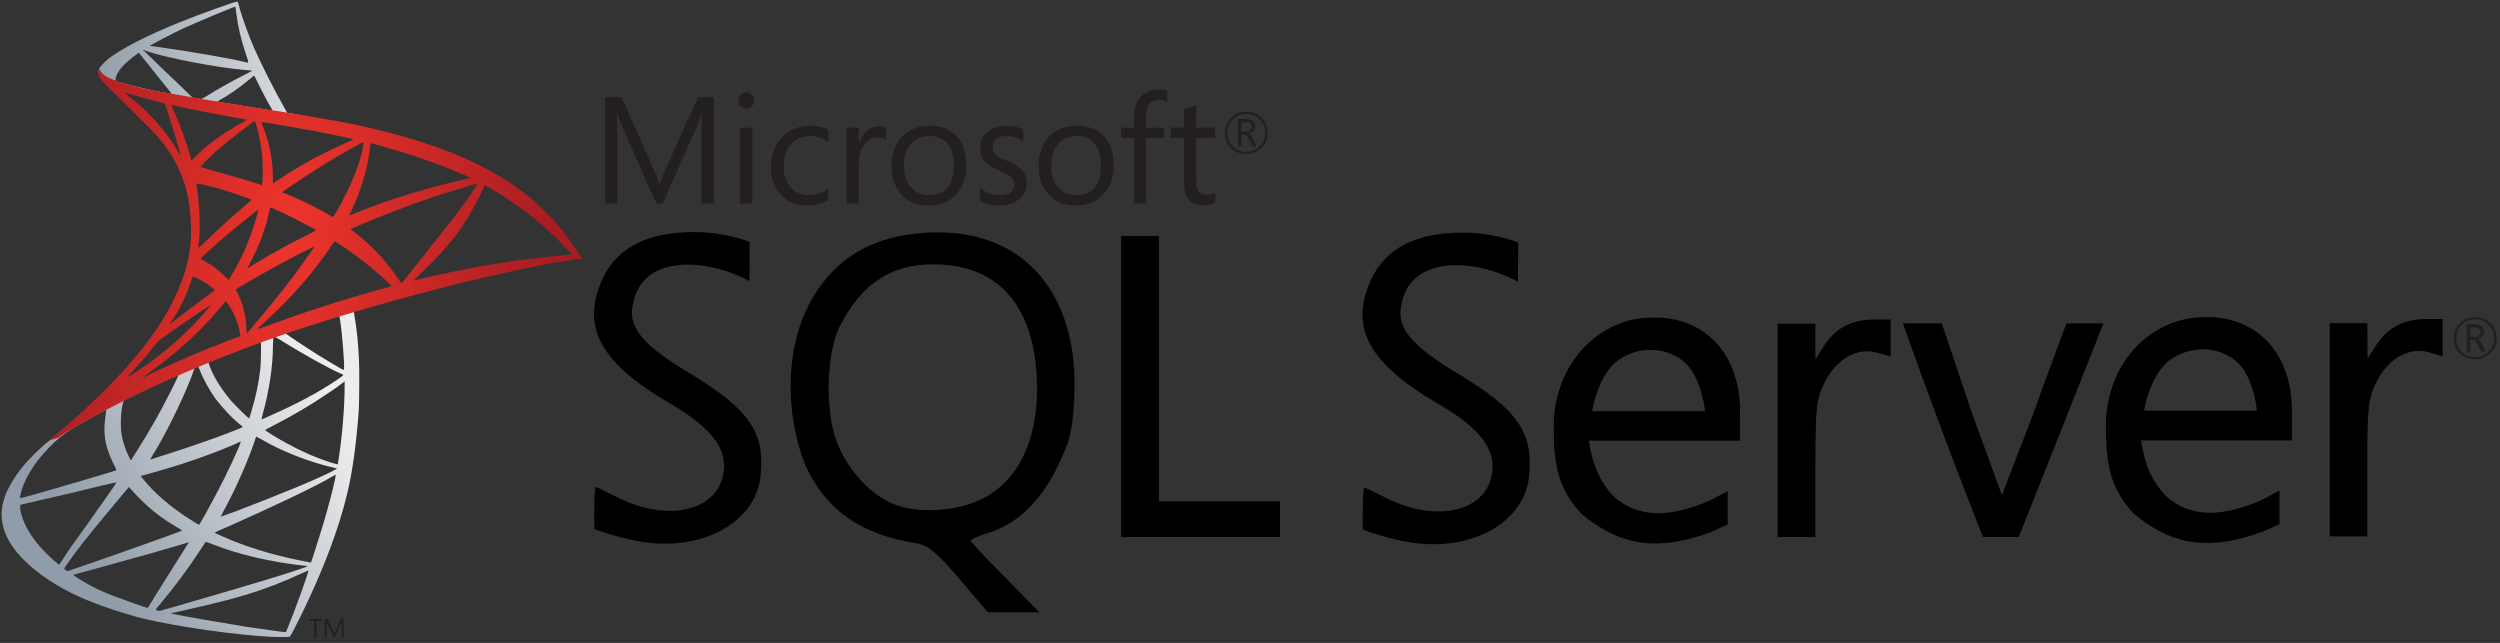 <svg version="1.2" xmlns="http://www.w3.org/2000/svg" viewBox="-163 -6 906 233" width="906" height="233">
	<rect x="-163" y="-6" width="906" height="233" fill="#333333" stroke="none"/>
	<title>sqlserver</title>
	<defs>
		<linearGradient id="g1" x2="1" gradientUnits="userSpaceOnUse" gradientTransform="matrix(90.474,-53.46,37.499,63.463,-118.968,216.931)">
			<stop offset="0" stop-color="#909ca9"/>
			<stop offset="1" stop-color="#ededee"/>
		</linearGradient>
		<linearGradient id="g2" x2="1" gradientUnits="userSpaceOnUse" gradientTransform="matrix(72.798,0,0,43.56,-127.432,16.425)">
			<stop offset="0" stop-color="#939fab"/>
			<stop offset="1" stop-color="#dcdee1"/>
		</linearGradient>
		<radialGradient id="g3" cx="0" cy="0" r="1" gradientUnits="userSpaceOnUse" gradientTransform="matrix(-92.865,-14.043,28.047,-185.471,-58.76,78.17)">
			<stop offset="0" stop-color="#ee352c"/>
			<stop offset="1" stop-color="#a91d22"/>
		</radialGradient>
	</defs>
	<style>
		.s0 { fill: #000000 } 
		.s1 { fill: #231f1f } 
		.s2 { fill: url(#g1) } 
		.s3 { fill: url(#g2) } 
		.s4 { fill: url(#g3) } 
	</style>
	<g id="layer1">
		<g id="g3545">
			<g id="layer1-5">
				<path id="path2830" class="s0" d="m89.4 78.1c-17.5-0.2-28.8 5.5-34.1 17.1-7.8 17.2-0.8 30.2 24 44.7 13.9 8.1 20.1 15.1 20.1 22.8 0 15.8-19.2 21.5-38.9 11.4-4.1-2-7.5-3.7-7.7-3.7-0.7 4.5-0.4 15.3-0.4 15.3 0 0 6.1 2.5 15.2 4.3 22.6 4.5 43.1-6.1 45-23.3 1.8-16-4-24.4-26.1-37.7-14.8-8.9-21.3-15.3-20.4-23 2.3-21 28.2-18.1 42.5-10.1l0.1-14.2c0 0-8-3.4-19.3-3.6zm86.9 0.1q-1.6 0-3.2 0.1c-21.5 1.2-35.9 10.6-44.4 29.1-7.3 16.6-6.5 38.4 0.1 55.1 7.6 16.4 19.9 25.1 40.3 28.4 4.3 0.7 7.2 3.1 15.6 12.9l10.3 12.1h18.7l-12.4-12.6c-6.9-6.9-12.5-12.9-12.5-13.4 0-0.4 2.6-1.6 5.8-2.6 10.6-3.1 19.2-11.2 25.4-23.7 4.9-9.9 5.6-13 6.3-25.4 1.9-37.1-17.6-60.3-50-60zm191.6 0.1q-26.1-0.3-34.1 17.2c-7.8 17.1-0.8 30.1 24 44.6 14 8.1 20.1 15.1 20.1 22.8 0 15.8-19.1 21.5-38.9 11.4-4-2-7.5-3.7-7.7-3.7-0.7 4.5-0.4 15.3-0.4 15.3 0 0 6.1 2.5 15.2 4.3 22.6 4.5 43.1-6.1 45-23.3 1.8-16-4-24.5-26.1-37.7-14.7-8.9-21.3-15.3-20.4-23 2.3-21 28.2-18.1 42.5-10.1l0.1-14.2c0 0-7.9-3.4-19.3-3.6zm-124.6 1.2v54.5 54.6h28.8 28.8v-5.3-7.6h-43.9v-46.9-49.3h-6.9zm-68 10.3c22.7 0 35.7 13.9 37.4 40.1 1.3 21.8-6 38.2-20 45-9.1 4.4-22.3 5.3-31 2.1-8.9-3.2-17.5-12.5-21.5-23-4.3-11.4-3.7-32.6 1.3-42.1 7.9-15.2 18.4-22.1 33.8-22.1zm460.9 19.1q-4 0-8.3 1c-18.2 4.7-28.4 22.1-27.7 40 0 15 2.9 22.4 10.1 30.3 14.8 12.2 28.2 13.1 46.4 6.6 3.1-1.3 6.4-2.8 6.4-2.8v-12.2l-6.4 3.4c-14.7 6.3-25.7 6.4-34.5-1.2-5.7-5.7-8.1-12.5-9.3-20.4h27.4 27.3v-10.5c0-21.2-12.7-34.5-31.4-34.2zm-200 0.2q-4 0-8.3 0.9c-18.2 4.8-28.5 22.1-27.8 40.1 0 15 2.9 22.4 10.2 30.3 14.8 12.1 28.2 13.1 46.3 6.6 3.1-1.4 6.5-2.9 6.5-2.9v-12.1l-6.5 3.4c-14.6 6.3-25.7 6.3-34.5-1.2-5.7-5.8-8.1-12.6-9.3-20.5h27.4 27.4v-10.4c0-21.2-12.8-34.5-31.4-34.2zm279.9 0.5c-7.9 0-13.9 3.2-17.9 9.4l-3.2 5v-6.4l-0.1-6.5h-6.8-6.8v38.7 38.6h6.8 6.8v-24.6c0-22.6 0.3-25.3 3.4-31.5 4.3-8.5 11.8-12.7 19.1-10.6l4.8 1.4v-6.8-6.7h-6.1zm-200.1 0.2c-7.9 0-13.9 3.2-17.9 9.4l-3.2 5v-6.4-6.5h-6.8-6.9v38.7 38.6h6.9 6.8v-24.7c0-22.6 0.3-25.2 3.4-31.4 4.3-8.5 11.8-12.7 19-10.7l4.9 1.4v-6.7-6.7h-6.2zm10.6 1.4c9.1 25.7 19 52 29 77.4 4.3 0 8.6 0 13 0l15.2-38.3 15.5-39.1h-13.4c0 0-5.9 15.5-12.1 32.9l-11.3 29.3-10.8-29.5-11-32.7zm108.8 9.4c4.1 0 8.1 1.3 11.5 3.9 6.9 5.3 8 18.3 8 18.3h-40.9c0 0 2.1-13.2 9.6-18.5 3.6-2.5 7.7-3.7 11.8-3.7zm-200.1 0.2c4.1 0 8.1 1.3 11.5 3.9 6.9 5.3 8.1 18.3 8.1 18.3h-40.9c0 0 2-13.2 9.5-18.5 3.6-2.5 7.8-3.8 11.8-3.7z"/>
			</g>
			<g id="g3073">
				<path id="path26" class="s1" d="m296.4 42.1q0 3.3-2.3 5.5-2.2 2.2-5.5 2.2-3.3 0-5.5-2.2-2.2-2.1-2.2-5.4 0-3.3 2.2-5.5 2.2-2.2 5.5-2.2 3.3 0 5.5 2.1 2.3 2.2 2.3 5.5zm-0.9 0q-0.1-2.9-2-4.8-2-2-4.9-2-2.9 0-4.9 2-1.9 1.9-1.9 4.8 0 3 2 5 2 1.9 4.8 1.9 2.9 0 4.9-2 2-1.9 2-4.9zm-3.1 4.9h-1.7l-1.1-2.4q-0.8-1.8-1.7-1.8h-1v4.2h-1.3v-9.9h2.8q1.8 0 2.7 0.8 0.9 0.7 0.9 1.9 0 1-0.7 1.7-0.7 0.7-1.9 1 0.9 0.2 1.7 1.8c0 0 1.3 2.7 1.3 2.7zm-1.9-7q0-0.9-0.5-1.3-0.5-0.4-1.8-0.4h-1.3v3.4h1.5q2.1 0 2.1-1.7z"/>
				<path id="path28" class="s1" d="m95.7 67.8h-4.5v-25.9q0-3.1 0.3-7.5h-0.1q-0.6 2.6-1.1 3.8l-13.2 29.6h-2.2l-13.1-29.4q-0.6-1.3-1.2-4h-0.1q0.2 2.3 0.2 7.5v25.9h-4.4v-38.6h6l11.9 26.9q1.3 3.1 1.7 4.6h0.2q1.1-3.1 1.8-4.7l12.1-26.8h5.7"/>
				<path id="path30" class="s1" d="m109.6 40.3v27.5h-4.4v-27.5zm0.8-9.9q0 1.2-0.9 2-0.8 0.9-2 0.9-1.2 0-2.1-0.8-0.8-0.8-0.8-2.1 0-1.2 0.8-2 0.9-0.9 2.1-0.9 1.2 0 2 0.9 0.9 0.8 0.9 2z"/>
				<path id="path32" class="s1" d="m137.1 66.5q-3.2 2-7.5 2-6 0-9.6-4-3.6-3.8-3.6-9.8 0-6.8 3.9-10.9 3.9-4.2 10.5-4.2 3.6 0 6.4 1.4v4.5q-3.1-2.2-6.6-2.2-4.2 0-6.9 3-2.7 3-2.7 8 0 4.8 2.5 7.6 2.5 2.8 6.8 2.8 3.6 0 6.8-2.4"/>
				<path id="path34" class="s1" d="m158.1 44.7q-1.1-0.9-3.3-0.9-2.7 0-4.5 2.4-2.1 2.8-2.1 7.5v14.1h-4.4v-27.6h4.4v5.7h0.1q1-3 3-4.6 1.9-1.5 4.2-1.5 1.8 0 2.6 0.3"/>
				<path id="path36" class="s1" d="m187.2 53.9q0 6.6-3.7 10.6-3.7 4-10 4-6.2 0-9.8-4-3.6-3.9-3.6-10.2 0-7.1 4.1-11.1 3.7-3.6 10-3.6 6.1 0 9.6 3.8 3.4 3.8 3.4 10.5zm-4.5 0.2q0-5.3-2.4-8.1-2.3-2.7-6.5-2.7-4.1 0-6.6 2.7-2.6 2.9-2.6 8.2 0 4.9 2.5 7.7 2.5 2.8 6.7 2.8 4.4 0 6.7-2.8 2.2-2.8 2.2-7.8z"/>
				<path id="path38" class="s1" d="m209.1 60.4q0 3.4-2.5 5.6-2.8 2.5-7.6 2.5-3.9 0-6.8-1.7v-4.7q3.2 2.6 7.1 2.6 5.3 0 5.3-3.9 0-1.6-1.2-2.6-1.1-1.1-4.5-2.5-3.5-1.5-4.9-3.2-1.8-1.9-1.8-4.9 0-3.5 2.7-5.8 2.8-2.2 7-2.2 3.3 0 5.9 1.3v4.4q-2.7-2-6.2-2-2.2 0-3.5 1.1-1.4 1.1-1.4 2.8 0 1.8 1.1 2.8 1 1 4.2 2.3 3.5 1.5 5.1 3.1 2 2 2 5z"/>
				<path id="path40" class="s1" d="m240.6 53.9q0 6.6-3.8 10.6-3.7 4-10 4-6.2 0-9.8-4-3.6-3.9-3.6-10.2 0-7.1 4.1-11.1 3.7-3.6 10-3.6 6.1 0 9.6 3.8 3.5 3.8 3.5 10.5zm-4.6 0.2q0-5.3-2.4-8.1-2.3-2.7-6.4-2.7-4.1 0-6.6 2.7-2.6 2.9-2.6 8.2 0 4.9 2.5 7.7 2.5 2.8 6.7 2.8 4.3 0 6.6-2.8 2.2-2.8 2.2-7.8z"/>
				<path id="path42" class="s1" d="m260 30.9q-1.3-0.7-2.9-0.7-4.7 0-4.7 5.8v4.3h6.5v3.7h-6.5v23.8h-4.4v-23.8h-4.7v-3.7h4.7v-4.5q0-4.6 2.8-7.1 2.5-2.3 6-2.3 2 0 3.2 0.5"/>
				<path id="path44" class="s1" d="m277.4 67.5q-1.6 0.9-4.1 0.9-7.2 0-7.2-8.1v-16.3h-4.8v-3.8h4.8v-6.7q2-0.6 4.4-1.4v8.1h6.9v3.8h-6.9v15.5q0 2.8 0.9 4 0.9 1.1 3.2 1.1 1.6 0 2.8-0.9"/>
			</g>
			<path id="path3151" class="s1" d="m741.8 116.5q0 3.3-2.3 5.5-2.2 2.2-5.5 2.2-3.4 0-5.6-2.1-2.2-2.2-2.2-5.5 0-3.3 2.3-5.5 2.2-2.2 5.5-2.2 3.3 0 5.5 2.1 2.3 2.2 2.3 5.5zm-1 0.1q0-3-1.9-4.9-2-2-4.9-2-2.9 0-4.9 2-1.9 2-1.9 4.9 0 2.9 2 4.9 2 1.9 4.8 1.9 2.8 0 4.8-1.9 2-2 2-4.9zm-3 4.8h-1.7l-1.1-2.4q-0.8-1.7-1.7-1.8h-1v4.2h-1.3v-9.9h2.7q1.9 0 2.8 0.9 0.8 0.7 0.8 1.8 0 1-0.6 1.7-0.7 0.8-1.9 1 0.9 0.2 1.7 1.9c0 0 1.3 2.6 1.3 2.6zm-1.9-7q0-0.9-0.5-1.2-0.5-0.5-1.8-0.5h-1.3v3.4h1.5q2.1 0 2.1-1.7z"/>
			<g id="layer1-2">
				<path id="path3639" class="s2" d="m-29.6 102.1l-46.1 15-40.1 17.8-11.3 2.9q-4.2 4.1-9 8.3c-3.6 3.1-6.9 5.8-9.4 7.9-2.9 2.2-7 6.4-9.2 9-3.2 4-5.7 8.2-6.7 11.5-2 5.8-1 11.7 2.7 17.2 4.7 7 14.2 14.1 25.2 18.9 5.6 2.5 15 5.7 22.1 7.5 11.9 2.9 34.7 6.2 47.3 6.7 2.5 0.1 5.9 0.1 6.1-0.1 0.3-0.1 2.2-3.8 4.5-8.5 7.7-15.8 13.3-30.6 16.3-43.2 1.9-7.7 3.3-17.9 4.2-30 0.2-3.4 0.3-14.7 0.1-18.6-0.3-6.2-0.8-11.3-1.7-16.3-0.1-0.7-0.2-1.4-0.1-1.4 0.1-0.2 0.5-0.3 6.2-1.9 0 0-1.1-2.7-1.1-2.7zm-10.6 6.2c0.5 0 1.6 10.7 1.9 17.5 0 1.4 0 2.3-0.1 2.3-0.3 0-5.9-3.3-9.9-5.8-3.5-2.2-10.1-6.6-11.1-7.4-0.4-0.3-0.3-0.3 2.5-1.3 4.9-1.6 16.4-5.3 16.7-5.3zm-23.5 7.7c0.3 0 1.2 0.5 3.1 1.7 7.2 4.5 16.9 9.9 21.1 11.7 1.3 0.6 1.4 0.3-1.6 2.4-6.3 4.3-14.2 8.5-23.9 12.8-1.7 0.8-3.1 1.4-3.2 1.4 0 0 0.1-0.9 0.4-1.9 2.4-8.7 3.7-17.5 3.7-24.5 0.1-3.5 0.1-3.5 0.4-3.6q0 0 0 0zm-4.8 1.8c0.2 0.3 0.1 8.1-0.2 10.2-0.6 5.1-1.6 9.8-3.2 15.1-0.4 1.3-0.7 2.4-0.8 2.5-0.1 0.2-4.9-4.5-6.5-6.3q-4-4.7-6.4-9.4c-0.8-1.5-2-4.6-1.9-4.7 0.5-0.4 18.9-7.5 19-7.4zm-22.8 9q0.1 0 0.1 0.1c0.1 0 0.3 0.6 0.6 1.2 1.1 3 3.6 7.5 5.7 10.4 2.4 3.1 5.5 6.5 8.1 8.7 0.8 0.7 1.6 1.3 1.7 1.4 0.2 0.2 0.3 0.2-5.4 2.4-6.6 2.5-13.8 5-22 7.6-3.1 1-5.8 1.9-5.9 1.9-0.3 0.2-0.2 0 0.7-1.5 4.1-6.4 10.3-18.9 13.8-27.7 0.6-1.5 1.1-3.1 1.2-3.4 0.2-0.5 0.3-0.7 0.8-0.9 0.3-0.1 0.5-0.2 0.6-0.2zm-6.9 2.9c0 0.1-1.7 3.8-3.5 7.2-3.3 6.6-7 13.1-12 21-0.8 1.3-1.6 2.6-1.7 2.7-0.2 0.3-0.3 0.2-0.8-0.9-1.2-2.3-2.2-5.3-2.7-8-0.5-2.8-0.4-7.5 0.2-10.4 0.4-2.2 0.4-2.2 1.5-2.7 4.4-2.3 18.8-9 19-8.9zm60.1 2.5v1.4c0 7.8-0.9 18.5-2.1 26.2-0.2 1.4-0.4 2.5-0.4 2.5 0 0-1-0.3-2.2-0.6-5.2-1.6-10.9-4.1-16-6.9-3.4-1.8-8.3-4.8-8.1-5 0 0 1.4-0.8 3.2-1.7 6.8-3.5 13.4-7.4 19-11.2 2.2-1.4 5.4-3.7 6.1-4.3zm-86.5 10.3c0.2 0 0.1 0.3-0.1 1.5-0.1 0.9-0.3 2.6-0.4 3.8-0.3 5.1 0.6 8.8 3.1 14 0.7 1.4 1.3 2.6 1.2 2.6-0.2 0.2-23.3 7-30.5 9-2.2 0.6-4 1.1-4.2 1.1-0.3 0.1-0.3 0-0.2-0.5 0.8-5.2 4.7-11.9 10.2-17.5 3.6-3.8 6.5-6 11.4-8.8 3.6-2 9.1-5 9.5-5.2q0 0 0 0zm54.4 9.7c0 0 0.9 0.5 1.9 1 7.4 4.4 17.8 8.4 26.7 10.4l0.8 0.2-1.1 0.6c-4.6 2.6-19.9 8.9-35.4 14.8-2.3 0.8-4.5 1.6-5 1.8-0.4 0.2-0.7 0.3-0.7 0.3 0-0.1 0.6-1.3 1.4-2.8 4.4-8.1 8.7-18.1 11-25 0.2-0.7 0.4-1.2 0.4-1.3zm-5.5 1.8c0 0.1-0.3 0.8-0.6 1.7-3.1 7.3-7.1 15.3-12.1 24.3-1.3 2.3-2.4 4.2-2.5 4.2 0 0-1.1-0.6-2.3-1.4-7.4-4.5-13.9-10.1-18.2-15.5l-0.6-0.8 3.2-0.9c11.3-3.1 21-6.4 30.6-10.5 1.3-0.6 2.4-1.1 2.5-1.1zm34.4 12.1q0 0 0 0c0 0.8-1.7 7.9-3.2 13.1-1.2 4.4-2.3 7.8-4.2 13.8-0.8 2.7-1.6 4.9-1.6 4.8 0 0-0.2 0-0.4 0-10.4-1.9-19.7-4.5-28.4-8-2.4-1-5.9-2.6-6.1-2.7-0.1-0.1 2-1.1 4.7-2.2 15.8-7 32.3-14.8 37.9-18.2 0.7-0.4 1.2-0.7 1.3-0.6zm-79.5 2.7c0.1 0.1-4.3 6.4-10.5 15.1-2.2 3-4.7 6.6-5.7 7.9-0.9 1.3-2.3 3.4-3.1 4.7l-1.5 2.2-1.5-1.3c-1.9-1.5-5.1-4.8-6.5-6.6-3-3.7-5.1-7.7-5.9-11.3-0.3-1.6-0.3-2.5 0-2.6 0.5-0.1 9.8-2.3 18.6-4.3 4.8-1.2 10.4-2.5 12.4-3 2-0.5 3.7-0.8 3.7-0.8zm4.5 1.7l1.1 1.2c5 5.6 10.1 9.8 16.4 13.4 1.1 0.6 1.9 1.2 1.8 1.2-0.2 0.2-21.5 7.8-31.4 11.2-5.5 1.9-10.1 3.5-10.1 3.5 0 0-0.3-0.2-0.7-0.4l-0.6-0.5 1-1.5c3.2-4.7 7.3-9.9 16.3-20.7zm27.8 19.9c0.1-0.1 1.6 0.5 3.5 1.2 4.5 1.7 8.1 2.8 12.9 4 5.9 1.5 14.5 3 19.6 3.4 0.7 0.1 1.1 0.2 1 0.2-0.2 0.2-5.3 1.9-9.1 3.1-6 1.9-24.3 7.3-39.2 11.6-2.8 0.8-5.2 1.4-5.3 1.5-0.3 0-1.5-0.3-1.5-0.4 0-0.1 0.8-1.2 1.9-2.4 5-6 10-12.7 14.1-19 1.2-1.7 2.1-3.2 2.1-3.2zm-6.1 0.2c0 0-2.5 4-6.8 10.8-1.8 2.9-3.9 6.2-4.6 7.3-0.7 1.2-1.8 2.9-2.4 3.9l-1 1.7-0.5-0.1c-1.2-0.3-10.1-3.5-12.4-4.4-2.9-1.1-5.9-2.5-8.1-3.7-2.8-1.5-6.3-3.7-6-3.8 0.1 0 4.8-1.3 10.6-2.9 15.3-4.2 23.7-6.6 29.3-8.3 1-0.3 1.9-0.6 1.9-0.5zm43.4 10.1q0 0 0 0c0.2 0.4-5.5 16.1-7.6 21-0.4 1.1-0.6 1.4-0.8 1.4-0.6 0-8.8-1.2-13.8-1.9-8.7-1.4-23.2-3.9-26.9-4.7l-0.9-0.2 5.3-1.2c11.1-2.5 16.5-3.9 21.9-5.5 6.9-2.1 13.7-4.7 20.5-7.9 1.1-0.5 2-0.9 2.3-1z"/>
				<path id="path3667" class="s3" d="m-77.1-5.4c-0.8 0-13.2 4.4-21.1 7.6-10.8 4.4-19.2 8.6-24.3 12.2-2 1.4-4.4 3.8-4.7 4.7q-0.2 0.6-0.2 1.2l4.6 4.4 11.2 3.6 26.4 4.7 30.3 5.2 0.3-2.6q-0.2 0-0.3 0l-4-0.7-0.8-1.4c-4.1-7.2-8.6-16.2-11.3-22.3-2-4.7-4-10.1-5.1-14-0.6-2.4-0.7-2.5-1-2.6zm-0.6 1.8q0 0 0 0c0 0.1 0.2 1 0.3 2.2 0.6 4.9 1.7 9.6 3.4 14.7 1.3 3.8 1.3 3.6-0.2 3.2-3.6-1-19.5-3.8-31-5.4-1.9-0.2-3.4-0.5-3.5-0.5-0.1-0.1 8.4-4.6 12.1-6.3 4.8-2.2 17.9-7.7 18.9-7.9zm-33.6 15.6l1.3 0.5c7.4 2.5 26 6.1 36.2 6.9 1.2 0.1 2.2 0.2 2.2 0.2 0 0.1-1 0.6-2.2 1.2-4.9 2.5-10.4 5.5-14.1 7.9-1.1 0.7-2.2 1.2-2.3 1.2-0.1 0-0.9-0.1-1.6-0.3l-1.4-0.2-3.5-3.4c-6.2-5.9-11-10.5-12.8-12.3zm-1.4 1.1l4.9 6.1c2.7 3.4 5.4 6.7 6 7.5 0.6 0.7 1.1 1.3 1.1 1.3-0.2 0.1-7.1-1.2-10.8-2.1-3.8-0.9-5.4-1.3-7.7-2l-2-0.6 0.1-0.5c0-2.4 2.9-5.8 8-9.4 0 0 0.4-0.3 0.4-0.3zm41.8 8.4c0.1 0 0.3 0.3 0.7 1.2 1.2 2.6 4.9 9.7 5.8 11 0.3 0.5 0.7 0.5-4.2-0.3-11.8-1.9-15.6-2.5-15.6-2.6 0 0 0.4-0.3 0.8-0.5 3.6-2 7.3-4.6 10.6-7.4 0.8-0.6 1.6-1.3 1.7-1.4q0.1 0 0.2 0z"/>
				<path id="path2851" class="s4" d="m-127 18.7c0 0-0.8 1.2-0.1 3 0.5 1.1 1.8 2.4 3.3 3.9 0 0 15.5 15.1 17.4 17.3 8.6 9.9 12.3 19.6 12.6 33.1 0.3 8.6-1.4 16.2-5.5 25-7.2 15.9-22.5 33.3-46.1 52.7l3.5-1.1c2.2-1.7 5.2-3.5 12.4-7.4 16.4-9 34.8-17.2 57.5-25.8 32.6-12.2 86.2-26.6 116.7-31.3l3.2-0.4-0.5-0.8c-2.8-4.3-4.7-7-7-9.9-6.7-8.2-14.8-15-24.7-20.5-13.6-7.7-31.3-13.6-53.7-18.1-4.2-0.8-13.5-2.4-21-3.6-16-2.5-26.3-4.1-37.6-6.1-4.1-0.7-10.2-1.7-14.3-2.6-2.1-0.5-6.1-1.4-9.2-2.5-2.5-1-6.2-2-6.9-4.9zm9 8.7c0 0 0.6 0.1 1.3 0.4 1.3 0.4 3 1 5 1.5q2.1 0.6 4.6 1.2c2.1 0.6 3.8 1 3.8 1.1 0.3 0.2 3.8 11.5 5 15.8 0.5 1.6 0.8 3 0.8 3-0.1 0-0.4-0.6-0.9-1.3-4.1-7.2-10.5-14.5-18-20.3-0.9-0.8-1.6-1.4-1.6-1.4zm17.1 4.7c0.2 0 1 0.1 1.9 0.3 5.9 1.4 16.5 3.4 23.3 4.6 1.2 0.1 2.1 0.4 2.1 0.4 0 0.1-0.4 0.3-0.9 0.6-1.2 0.6-5.8 3.4-7.3 4.4-3.9 2.6-7.4 5.3-9.9 7.9-1 1-1.9 1.8-1.9 1.8 0 0-0.2-0.6-0.4-1.3-1.3-4.9-3.9-12-6.2-17.1-0.4-0.8-0.7-1.5-0.7-1.6q0 0 0 0zm30.2 5.8c0.2 0 0.6 1.2 1.2 3.8 1.3 5.1 1.9 10.7 1.7 16 0 1.4-0.1 2.8-0.2 3l-0.1 0.4-1.8-0.6c-3.7-1.2-9.8-3-15-4.4-2.9-0.8-5.4-1.6-5.4-1.6 0-0.3 4.3-4.6 6.2-6.2 3.5-3.1 13.1-10.5 13.4-10.4zm2.4 0.3c0.1-0.1 14.4 2.4 20.9 3.6 4.9 1 11.9 2.4 12.3 2.6 0.2 0.1-0.5 0.5-2.8 1.5-9.3 4.2-16.1 7.9-22.9 12.4-1.8 1.2-3.2 2.2-3.3 2.2 0 0 0-1 0-2.2 0-6.6-1.4-13.3-3.8-18.9-0.2-0.6-0.4-1.2-0.4-1.2zm37 7.3c0.1 0.1-0.3 3-0.8 4.6-1.2 5.2-4.6 12.9-8.7 20.2-0.7 1.2-1.4 2.3-1.5 2.3-0.1 0.1-1-0.4-2.1-1.1-4-2.3-8.6-4.6-13.6-6.7-1.4-0.5-2.6-1.1-2.7-1.1-0.2-0.2 11-7.6 16.9-11.2 4.7-2.8 12.4-7.1 12.5-7zm2.7 0.4c0.3 0 6.6 1.8 9.9 2.8 8.2 2.4 17.6 5.9 23.7 8.6l2.6 1.2-1.8 0.4c-15 3.4-27.8 7.4-40.2 12.4-1 0.4-1.9 0.8-2 0.8 0 0 0.3-0.8 0.8-1.8 3.7-7.9 6.1-16.2 6.7-23.2 0.1-0.6 0.2-1.2 0.3-1.2zm-63.2 14.6c0.2-0.1 5 1 7.6 1.7 4 1.1 12.4 4 12.4 4.2 0 0-0.9 0.8-2 1.8-4.6 3.8-9 7.8-14.3 12.9-1.5 1.5-2.9 2.7-2.9 2.7-0.1 0-0.1-0.2-0.1-0.5 0.8-5.8 0.6-13.4-0.5-21-0.1-1-0.2-1.8-0.2-1.8zm101.8 0c0.1 0.1-2.2 3.7-3.7 5.8-2.1 3-5.1 7-12.1 15.7-3.6 4.6-7.7 9.8-9.1 11.5-1.4 1.8-2.6 3.2-2.6 3.2 0 0-0.5-0.6-1-1.4-3.9-5.8-8.5-11-14.1-15.6-1-0.8-2.2-1.8-2.6-2.1-0.4-0.2-0.7-0.5-0.7-0.6 0-0.1 5.9-2.6 10.5-4.4 7.8-3.2 18.6-7.1 26.6-9.5 4.2-1.3 8.8-2.6 8.8-2.6zm2.7 0.7c0.1 0 1 0.4 2 1 8.4 4.9 16.7 11.1 23.3 17.5 1.8 1.8 6.4 6.5 6.3 6.6 0 0-1.6 0.1-3.5 0.3-14.7 1.1-33.4 4.2-51.5 8.5-1.2 0.3-2.3 0.6-2.4 0.6 0 0 1.3-1.4 3-3 10.6-10.2 15.5-16.7 21.2-28.2 0.8-1.7 1.5-3.2 1.6-3.2q0-0.1 0-0.1zm-77.6 8c0.5 0.1 5 2.2 8.4 3.9 3.2 1.6 7.9 4.1 8.1 4.3 0.1 0.1-1.6 0.9-3.7 2-6.5 3.2-12.1 6.3-18 9.9-1.7 1-3.1 1.9-3.1 1.9-0.2 0-0.1-0.2 0.8-1.9 3.2-5.7 5.7-12.5 7.1-19.2 0.2-0.6 0.3-0.9 0.4-0.9zm-4.5 0.8c0.1 0.1-1.1 4.4-1.9 6.7-1.4 4.4-3.8 10-6.1 14.2-0.6 1-1.4 2.4-1.9 3.2l-0.8 1.4-2-1.9c-2.3-2.2-4.1-3.6-6.5-4.8-0.9-0.5-1.7-0.9-1.7-1 0-0.3 6-5.7 10.6-9.6 3.3-2.7 10.2-8.3 10.3-8.2zm27.7 11.4l1.7 1.1c3.9 2.5 8.5 5.9 12 8.9 2 1.6 5.8 5 6.6 5.9l0.4 0.4-2.8 0.8c-16 4.4-28.3 8.4-42.7 13.7-1.6 0.6-3 1-3.1 1-0.2 0-0.4 0.2 3.2-3.1 9.2-8.4 17.4-17.8 23.4-26.9zm-7.2 1.9c0 0-4.8 6.8-7.6 10.6-3.4 4.5-9.5 12.1-13.7 17-1.7 2.1-3.2 3.8-3.3 3.9-0.1 0-0.2-0.5-0.2-1.3 0-4.2-1-8.7-2.9-12.6-0.8-1.6-1-2-0.8-2.1 0.7-0.6 10.8-6.4 17.2-9.8 4.4-2.4 11.2-5.8 11.3-5.7zm-44.1 10.8c0.1 0 0.9 0.4 1.8 0.9q3.4 1.8 6 4c0.1 0.1-0.8 0.8-2 1.7-3.3 2.4-8.3 6.2-11.3 8.5-3 2.4-3.1 2.5-2.8 2 2.3-3.6 3.5-5.6 4.7-8.1 1.1-2.3 2.1-4.9 2.9-7.3 0.3-1 0.6-1.7 0.7-1.7zm11.8 9.2c0.1-0.1 0.3 0.2 1.3 1.6 2 3 3.5 7 3.9 10.2l0.1 0.7-4.8 1.8c-8.5 3.3-16.4 6.6-21.7 9.1-1.5 0.6-4.1 1.9-5.9 2.7-1.7 0.9-3.1 1.6-3.1 1.5 0 0 1.1-0.8 2.4-1.8 10.5-7.5 19.5-15.8 26.2-24.1 0.8-0.9 1.4-1.7 1.5-1.7q0 0 0.1 0zm-5.5 1.3c0.2 0.1-3.8 4.6-6.5 7.4-6.7 6.8-13.4 12.2-21.6 17.5-1.1 0.6-2 1.2-2.1 1.3-0.2 0.1 0-0.2 3.7-4.2 2.3-2.5 4-4.5 6-7.1 1.3-1.7 1.5-1.9 3.5-3.3 5.1-3.8 16.9-11.7 17-11.6z"/>
			</g>
			<g id="g3525">
				<path id="path168" class="s1" d="m-46.4 219h-1.9v6h-0.8v-6h-1.9v-0.7h4.6"/>
				<path id="path170" class="s1" d="m-38.5 225h-0.7v-4.5q0-0.6 0-1.3-0.1 0.4-0.2 0.6l-2.3 5.2h-0.4l-2.3-5.1q-0.1-0.3-0.2-0.7 0 0.4 0 1.3v4.5h-0.7v-6.7h1l2.1 4.7q0.2 0.5 0.3 0.8 0.2-0.6 0.4-0.9l2.1-4.6h0.9"/>
			</g>
		</g>
	</g>
</svg>